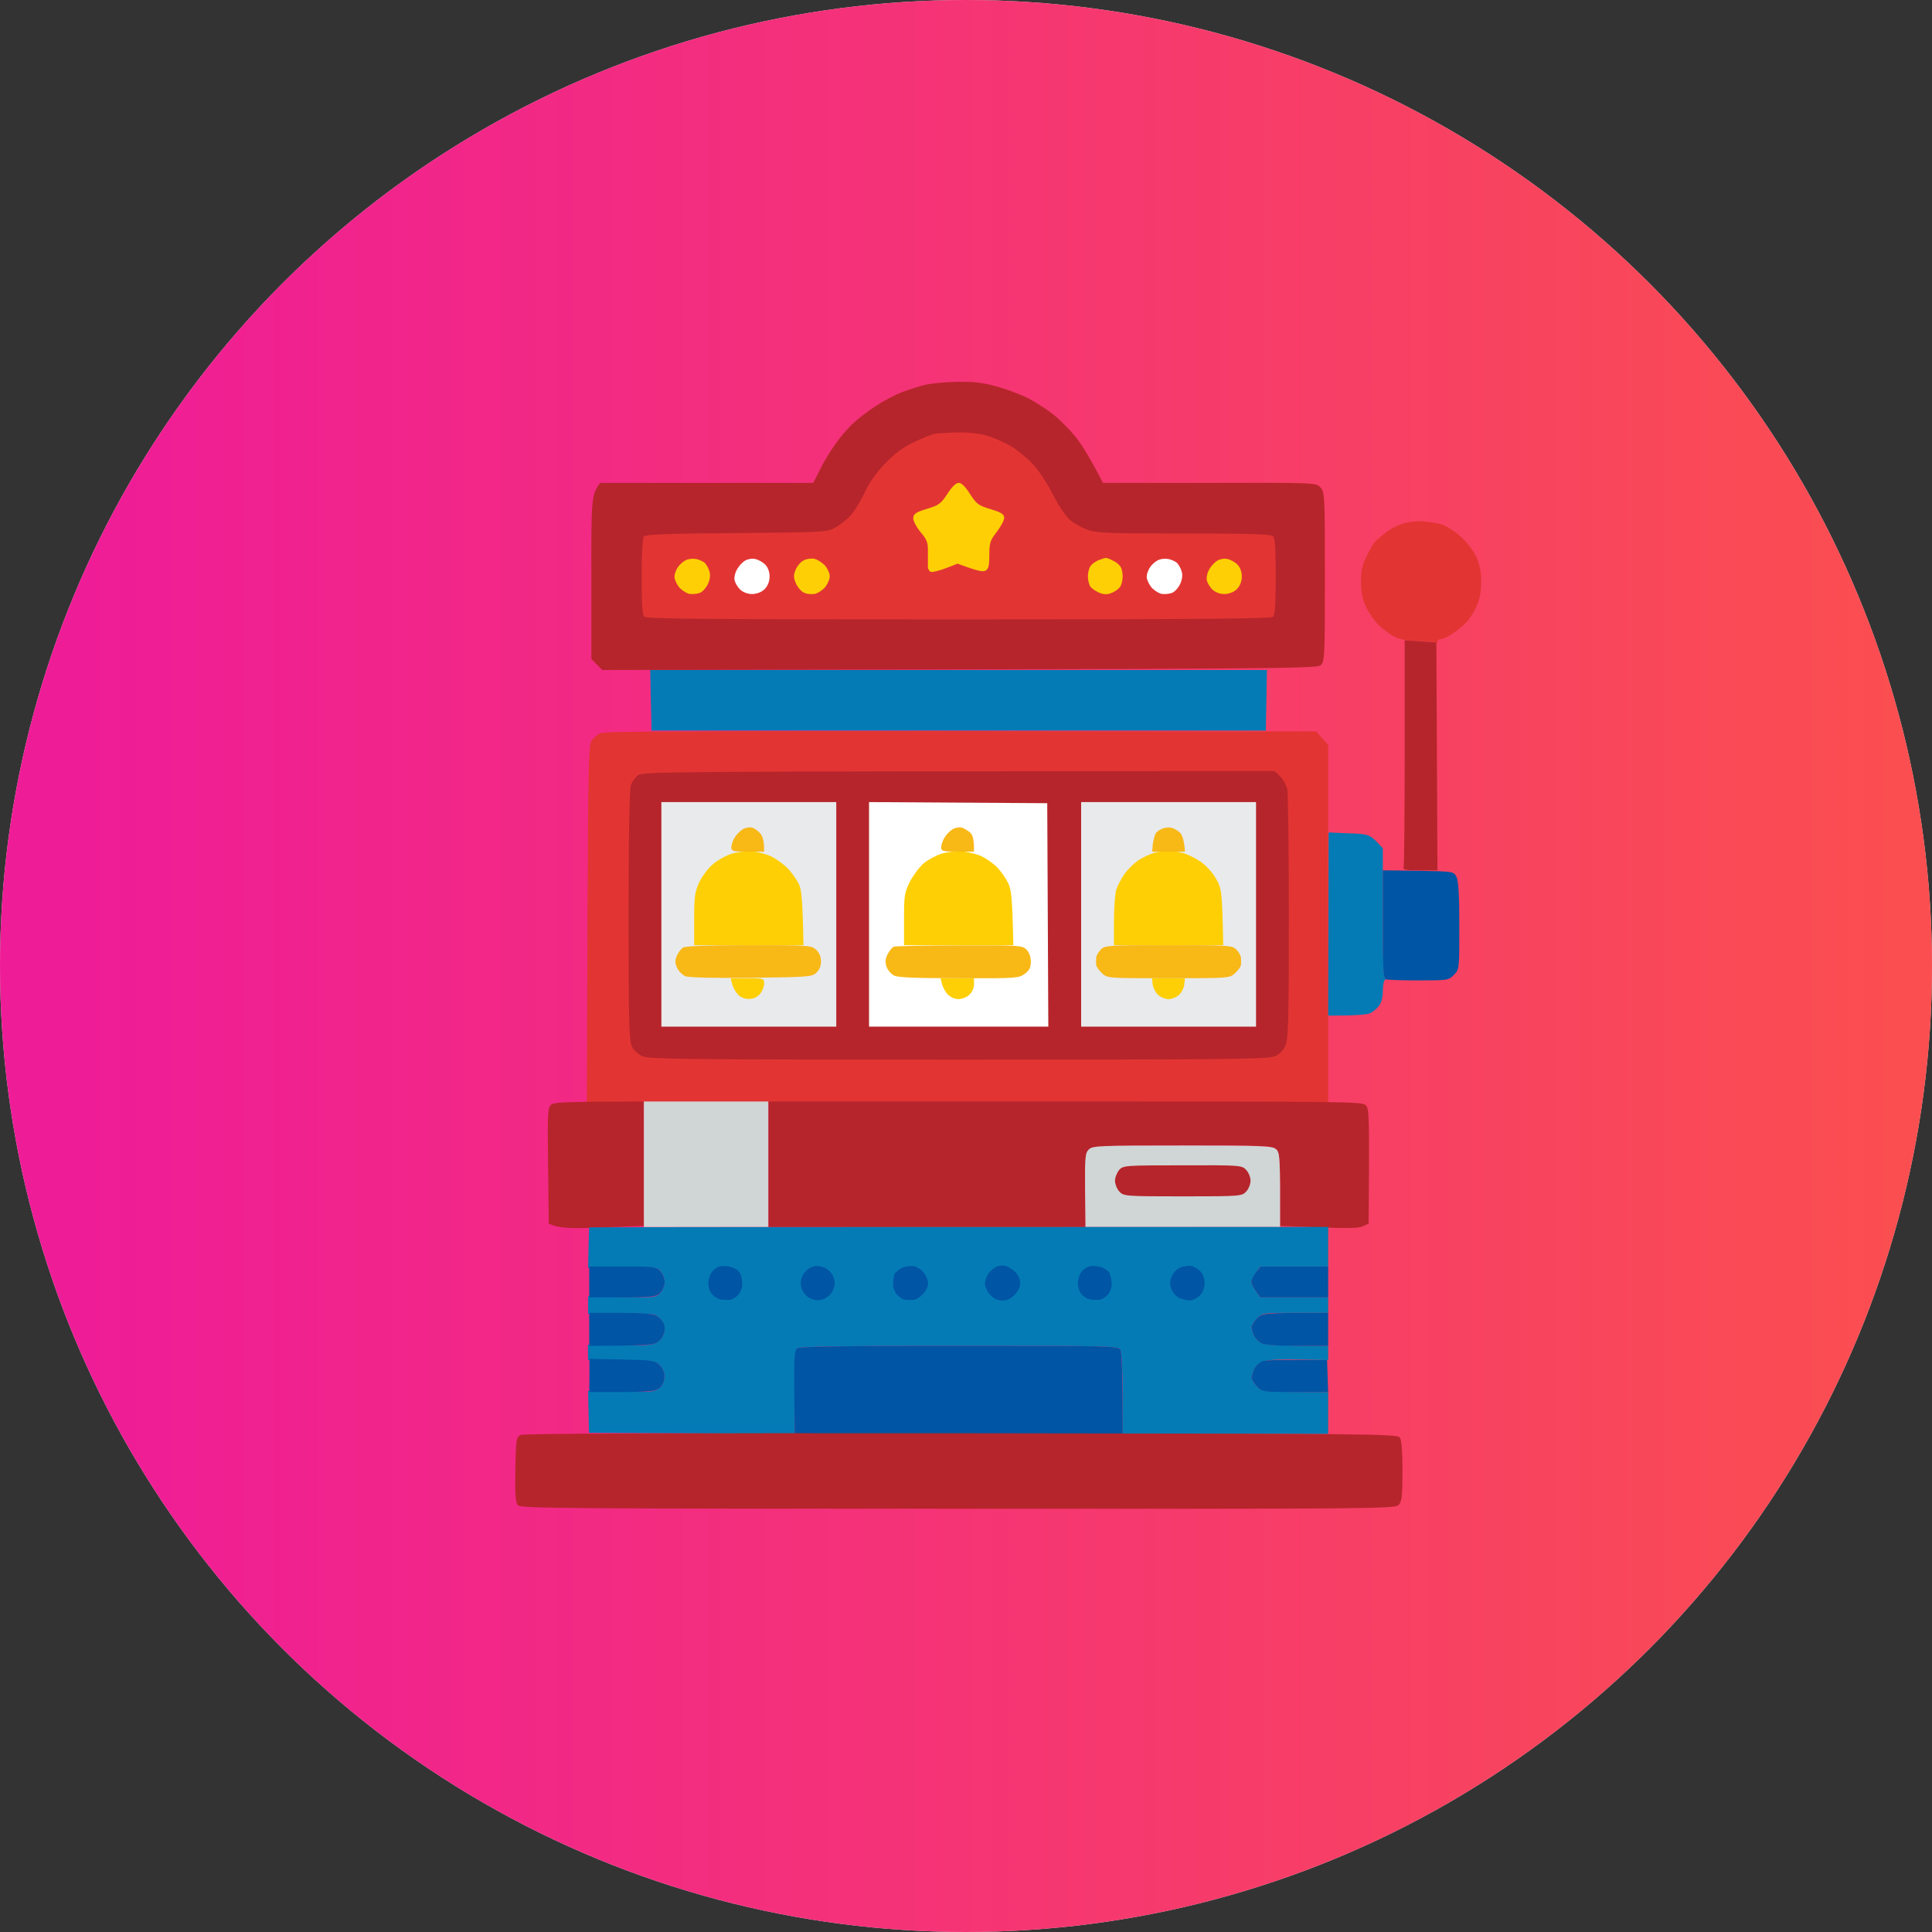 <svg xmlns="http://www.w3.org/2000/svg" width="120" height="120" viewBox="0 0 120 120" fill="none"><rect x="0" y="0" width="120" height="120" fill="#333333" stroke="none"/><circle cx="60" cy="60" r="60" fill="#D9D9D9"></circle><circle cx="60" cy="60" r="60" fill="url(#paint0_linear_3722_479)"></circle><path d="M56.016 24.359C56.423 24.209 57.061 24.004 57.441 23.908C57.822 23.812 58.731 23.73 59.478 23.716C60.565 23.703 61.081 23.771 62.058 24.045C62.737 24.25 63.62 24.592 64.027 24.824C64.435 25.056 65.046 25.453 65.385 25.713C65.725 25.973 66.322 26.561 66.716 27.026C67.11 27.49 67.666 28.352 68.508 29.993H75.135C81.721 29.979 81.748 29.979 82.019 30.28C82.278 30.553 82.291 30.758 82.291 35.818C82.291 40.672 82.278 41.082 82.047 41.301C81.816 41.533 80.716 41.547 37.412 41.615L36.733 40.931V35.845C36.72 30.922 36.733 30.731 37.276 29.993H50.516L50.91 29.213C51.114 28.776 51.548 28.051 51.874 27.6C52.186 27.148 52.702 26.547 53.015 26.273C53.313 25.986 53.952 25.508 54.413 25.207C54.889 24.892 55.608 24.523 56.016 24.359Z" fill="#B6252B"></path><path d="M56.762 27.463C57.278 27.217 57.862 26.985 58.052 26.944C58.242 26.916 58.894 26.875 59.505 26.862C60.252 26.848 60.904 26.93 61.406 27.094C61.841 27.231 62.493 27.532 62.873 27.764C63.24 27.997 63.837 28.489 64.177 28.858C64.516 29.214 65.073 30.061 65.412 30.745C65.793 31.483 66.227 32.112 66.499 32.331C66.743 32.536 67.232 32.796 67.585 32.919C68.142 33.111 68.984 33.138 73.56 33.138C77.688 33.138 78.937 33.179 79.073 33.302C79.195 33.439 79.236 34.109 79.236 35.804C79.236 37.445 79.195 38.183 79.073 38.306C78.951 38.429 74.863 38.471 59.546 38.471C44.107 38.471 40.155 38.443 40.019 38.306C39.897 38.17 39.856 37.5 39.856 35.804C39.856 34.314 39.911 33.425 40.006 33.316C40.114 33.193 41.595 33.138 45.75 33.111C50.883 33.069 51.371 33.056 51.806 32.81C52.064 32.673 52.485 32.372 52.729 32.126C52.987 31.894 53.395 31.237 53.666 30.677C53.979 29.979 54.413 29.378 54.97 28.79C55.554 28.188 56.097 27.778 56.762 27.463Z" fill="#E23533"></path><path d="M75.109 35.367C75.217 35.162 75.448 34.916 75.611 34.82C75.774 34.724 76.059 34.669 76.249 34.724C76.439 34.765 76.711 34.916 76.86 35.066C77.023 35.23 77.132 35.517 77.132 35.804C77.132 36.105 77.023 36.379 76.833 36.584C76.643 36.775 76.358 36.885 76.059 36.898C75.774 36.898 75.489 36.789 75.312 36.625C75.149 36.474 75 36.215 74.959 36.05C74.918 35.873 74.986 35.572 75.109 35.367Z" fill="#FECF05"></path><path d="M71.442 35.216C71.564 35.038 71.795 34.847 71.958 34.778C72.107 34.71 72.392 34.682 72.583 34.724C72.773 34.764 73.004 34.874 73.099 34.956C73.194 35.052 73.329 35.27 73.384 35.462C73.465 35.681 73.438 35.954 73.316 36.241C73.207 36.487 72.976 36.761 72.786 36.829C72.596 36.898 72.284 36.925 72.08 36.87C71.89 36.802 71.605 36.611 71.469 36.419C71.333 36.228 71.211 35.954 71.225 35.804C71.225 35.653 71.32 35.394 71.442 35.216Z" fill="white"></path><path d="M67.734 35.161C67.829 35.024 68.06 34.86 68.237 34.791L68.237 34.791C68.427 34.723 68.617 34.655 68.671 34.655C68.739 34.641 68.943 34.723 69.146 34.832C69.364 34.928 69.567 35.12 69.622 35.243C69.69 35.366 69.73 35.612 69.73 35.803C69.73 35.995 69.676 36.255 69.608 36.391C69.554 36.514 69.323 36.706 69.106 36.801C68.807 36.938 68.617 36.938 68.305 36.829C68.087 36.733 67.829 36.569 67.734 36.446C67.639 36.309 67.571 36.036 67.571 35.803C67.571 35.571 67.639 35.284 67.734 35.161Z" fill="#FECF05"></path><path d="M49.416 35.393C49.511 35.161 49.728 34.901 49.919 34.805C50.095 34.709 50.394 34.668 50.584 34.709C50.774 34.75 51.059 34.942 51.236 35.12C51.399 35.311 51.534 35.598 51.534 35.776C51.548 35.94 51.426 36.227 51.29 36.419C51.154 36.61 50.869 36.801 50.679 36.87C50.475 36.925 50.163 36.911 49.973 36.829C49.783 36.76 49.552 36.487 49.443 36.255C49.28 35.885 49.28 35.721 49.416 35.393Z" fill="#FECF05"></path><path d="M45.777 35.367C45.886 35.162 46.117 34.916 46.28 34.82C46.443 34.724 46.728 34.669 46.918 34.724C47.108 34.765 47.38 34.916 47.529 35.066C47.692 35.23 47.801 35.517 47.801 35.804C47.801 36.105 47.692 36.379 47.502 36.584C47.312 36.775 47.027 36.885 46.728 36.898C46.443 36.898 46.158 36.789 45.981 36.625C45.818 36.474 45.669 36.215 45.628 36.05C45.587 35.873 45.655 35.572 45.777 35.367Z" fill="white"></path><path d="M42.112 35.216C42.234 35.038 42.465 34.847 42.628 34.778C42.777 34.71 43.062 34.682 43.252 34.724C43.443 34.765 43.673 34.874 43.769 34.956C43.864 35.052 43.999 35.27 44.054 35.462C44.135 35.681 44.108 35.954 43.986 36.241C43.877 36.487 43.646 36.761 43.456 36.829C43.266 36.898 42.954 36.925 42.75 36.87C42.56 36.802 42.275 36.611 42.139 36.419C42.003 36.228 41.881 35.954 41.895 35.804C41.895 35.653 41.99 35.394 42.112 35.216Z" fill="#FECF05"></path><path d="M57.578 31.606C58.298 31.387 58.447 31.291 58.841 30.676C59.126 30.239 59.371 29.992 59.547 29.992C59.724 29.992 59.968 30.239 60.254 30.69C60.661 31.319 60.783 31.401 61.516 31.62C62.114 31.797 62.345 31.921 62.372 32.126C62.399 32.262 62.195 32.659 61.937 33.001C61.503 33.561 61.448 33.698 61.448 34.477C61.448 35.147 61.394 35.352 61.204 35.448C61.055 35.53 60.729 35.476 59.48 35.011L58.733 35.298C58.325 35.448 57.904 35.558 57.809 35.517C57.728 35.489 57.646 35.352 57.633 35.23V34.3C57.646 33.712 57.592 33.534 57.171 33.042C56.886 32.686 56.709 32.331 56.723 32.153C56.75 31.907 56.927 31.797 57.578 31.606Z" fill="#FECF05"></path><path d="M86.093 33.069C86.378 32.837 86.894 32.577 87.247 32.495C87.587 32.399 88.13 32.344 88.469 32.385C88.809 32.413 89.297 32.508 89.555 32.577C89.814 32.659 90.329 32.973 90.696 33.301C91.09 33.643 91.497 34.176 91.687 34.573C91.905 35.065 92 35.503 92 36.145C92 36.747 91.905 37.239 91.715 37.65C91.565 37.991 91.28 38.443 91.076 38.661C90.873 38.867 90.479 39.195 90.194 39.373C89.922 39.55 89.596 39.701 89.488 39.701C89.379 39.701 89.284 39.769 89.284 39.837C89.284 39.919 89.243 39.947 89.189 39.919C89.121 39.878 88.618 39.837 88.062 39.824C87.383 39.796 86.88 39.701 86.568 39.523C86.31 39.386 85.889 39.072 85.631 38.825C85.387 38.593 85.034 38.101 84.857 37.718C84.626 37.212 84.531 36.802 84.531 36.145C84.531 35.475 84.613 35.079 84.871 34.573C85.047 34.204 85.278 33.794 85.373 33.684C85.468 33.561 85.794 33.288 86.093 33.069Z" fill="#E23533"></path><path d="M87.179 53.853C87.22 53.743 87.247 50.53 87.247 46.715V39.769L89.216 39.906L89.284 54.058H88.198C87.288 54.058 87.125 54.017 87.179 53.853Z" fill="#B6252B"></path><path d="M40.467 45.375L40.426 43.502L40.386 41.615H78.692L78.624 45.375H40.467Z" fill="#047BB5"></path><path d="M36.733 46.017C36.842 45.853 37.1 45.635 37.29 45.539C37.562 45.416 42.301 45.375 81.748 45.43L82.495 46.264V68.483H36.448L36.489 57.408C36.53 47.836 36.557 46.291 36.733 46.017Z" fill="#E23533"></path><path d="M39.191 48.752C39.259 48.547 39.463 48.274 39.626 48.151C39.911 47.932 41.174 47.904 79.168 47.891L79.508 48.219C79.698 48.397 79.888 48.752 79.956 49.012C80.01 49.272 80.051 52.841 80.051 56.956C80.051 63.315 80.024 64.518 79.847 64.928C79.711 65.247 79.485 65.475 79.168 65.612C78.747 65.79 76.262 65.817 59.546 65.817C42.831 65.817 40.346 65.79 39.925 65.612C39.653 65.502 39.354 65.229 39.246 64.996C39.069 64.641 39.042 63.451 39.042 56.861C39.042 51.788 39.096 49.012 39.191 48.752Z" fill="#B6252B"></path><path d="M67.151 63.767V56.793V49.819H78.015V63.767H67.151Z" fill="#E9EAEC"></path><path d="M71.916 61.783C71.767 61.633 71.618 61.346 71.591 61.141L71.55 60.758H73.6L73.559 61.141C73.546 61.346 73.397 61.633 73.247 61.783C73.084 61.934 72.785 62.057 72.582 62.057C72.378 62.057 72.079 61.934 71.916 61.783Z" fill="#FECF05"></path><path d="M68.087 59.5C68.087 59.363 68.223 59.13 68.373 58.98C68.63 58.72 68.821 58.707 72.582 58.707C76.343 58.707 76.534 58.72 76.791 58.98C76.941 59.13 77.077 59.363 77.077 59.486C77.09 59.623 77.09 59.828 77.077 59.937C77.063 60.047 76.9 60.279 76.71 60.443C76.384 60.758 76.33 60.758 72.582 60.758C68.834 60.758 68.78 60.758 68.454 60.457C68.264 60.279 68.101 60.047 68.087 59.937C68.074 59.828 68.074 59.623 68.087 59.5Z" fill="#F8B816"></path><path d="M70.708 53.429C70.993 53.251 71.428 53.046 71.672 52.978H71.659C71.903 52.91 72.297 52.841 72.514 52.841C72.732 52.828 73.166 52.896 73.465 52.978C73.764 53.06 74.266 53.306 74.578 53.525C74.904 53.744 75.325 54.209 75.529 54.578C75.882 55.179 75.909 55.343 75.977 58.707H69.188V57.244C69.188 56.424 69.255 55.548 69.323 55.289C69.405 55.029 69.636 54.578 69.839 54.291C70.043 54.003 70.437 53.62 70.708 53.429Z" fill="#FECF05"></path><path d="M71.794 51.747C71.862 51.651 72.052 51.514 72.215 51.46C72.378 51.391 72.636 51.378 72.786 51.419C72.935 51.46 73.166 51.596 73.288 51.719C73.424 51.843 73.546 52.157 73.6 52.895H71.564L71.604 52.417C71.645 52.157 71.726 51.856 71.794 51.747Z" fill="#F8B816"></path><path d="M53.978 63.767V56.793V49.819L65.046 49.888L65.113 63.767H53.978Z" fill="white"></path><path d="M58.881 61.783C58.731 61.633 58.568 61.346 58.514 61.141L58.419 60.758H60.496V61.127C60.51 61.346 60.374 61.633 60.211 61.783C60.062 61.934 59.75 62.057 59.532 62.057C59.315 62.057 59.03 61.934 58.881 61.783Z" fill="#FECF05"></path><path d="M55.133 59.268C55.242 59.049 55.418 58.844 55.513 58.803C55.595 58.762 57.428 58.721 59.573 58.721C63.308 58.707 63.498 58.721 63.756 58.981C63.919 59.145 64.027 59.432 64.027 59.733C64.027 60.102 63.932 60.28 63.647 60.485C63.294 60.758 63.09 60.772 59.573 60.758C56.898 60.758 55.785 60.717 55.54 60.594C55.35 60.498 55.133 60.252 55.065 60.047C54.97 59.76 54.984 59.569 55.133 59.268Z" fill="#F8B816"></path><path d="M57.373 53.621C57.632 53.402 58.12 53.142 58.46 53.033C58.799 52.923 59.37 52.855 59.75 52.882C60.117 52.91 60.673 53.047 60.972 53.183C61.271 53.334 61.692 53.634 61.922 53.853C62.14 54.086 62.452 54.51 62.601 54.81C62.819 55.248 62.873 55.672 62.941 58.707H56.151V57.094C56.151 55.617 56.178 55.439 56.518 54.756C56.735 54.345 57.115 53.84 57.373 53.621Z" fill="#FECF05"></path><path d="M58.676 52.007C58.785 51.829 59.016 51.596 59.179 51.501C59.342 51.405 59.6 51.364 59.749 51.405C59.898 51.46 60.129 51.596 60.265 51.72C60.414 51.856 60.509 52.13 60.496 52.895H59.477C58.554 52.895 58.459 52.868 58.459 52.622C58.459 52.472 58.554 52.198 58.676 52.007Z" fill="#F8B816"></path><path d="M41.079 63.767V56.793V49.819H51.942V63.767H41.079Z" fill="#E9EAEC"></path><path d="M45.846 61.783C45.696 61.633 45.533 61.346 45.479 61.141L45.384 60.758H46.429C47.407 60.758 47.461 60.772 47.461 61.059C47.475 61.236 47.366 61.523 47.23 61.701C47.068 61.92 46.837 62.029 46.552 62.043C46.28 62.057 46.008 61.961 45.846 61.783Z" fill="#FECF05"></path><path d="M42.042 59.363C42.124 59.172 42.3 58.939 42.422 58.857C42.558 58.761 44.052 58.707 46.51 58.707C50.203 58.707 50.393 58.72 50.678 58.98C50.882 59.158 50.991 59.418 50.991 59.691C51.004 59.978 50.896 60.238 50.706 60.416C50.434 60.676 50.203 60.689 46.659 60.73C44.378 60.758 42.775 60.717 42.572 60.635C42.382 60.553 42.151 60.32 42.056 60.115C41.92 59.814 41.92 59.65 42.042 59.363Z" fill="#F8B816"></path><path d="M44.283 53.675C44.568 53.429 45.084 53.142 45.424 53.033C45.763 52.923 46.334 52.855 46.714 52.882C47.08 52.91 47.637 53.06 47.936 53.211C48.234 53.361 48.683 53.689 48.927 53.935C49.172 54.195 49.47 54.619 49.606 54.879C49.783 55.234 49.85 55.781 49.905 58.707H43.115V57.108C43.115 55.713 43.156 55.398 43.428 54.81C43.604 54.428 43.984 53.922 44.283 53.675Z" fill="#FECF05"></path><path d="M45.641 52.007C45.75 51.829 45.981 51.596 46.144 51.501C46.306 51.405 46.565 51.364 46.714 51.405C46.863 51.446 47.094 51.61 47.23 51.774C47.366 51.938 47.474 52.253 47.461 52.895H46.442C45.519 52.895 45.424 52.868 45.424 52.622C45.424 52.472 45.519 52.198 45.641 52.007Z" fill="#F8B816"></path><path d="M82.495 63.083L82.509 57.395L82.522 51.706L83.812 51.761C85.062 51.802 85.102 51.816 85.89 52.691V56.724C85.89 59.856 85.931 60.758 86.053 60.772C86.189 60.772 86.189 60.785 86.053 60.84C85.958 60.868 85.89 61.155 85.89 61.538C85.89 61.948 85.795 62.303 85.645 62.481C85.523 62.645 85.279 62.85 85.102 62.932C84.939 63.014 84.288 63.083 82.495 63.083Z" fill="#047BB5"></path><path d="M86.093 60.827C85.917 60.772 85.89 60.266 85.89 57.408V54.058L88.09 54.085C90.289 54.126 90.289 54.126 90.466 54.468C90.588 54.714 90.642 55.603 90.642 57.504C90.642 60.197 90.642 60.211 90.303 60.553C89.99 60.881 89.923 60.895 88.13 60.895C87.125 60.895 86.202 60.867 86.093 60.827Z" fill="#0055A4"></path><path d="M34.044 72.422C34.003 69.263 34.017 68.826 34.207 68.634C34.397 68.457 34.886 68.429 39.978 68.416L39.992 76.141L37.412 76.237C35.443 76.319 34.75 76.305 34.085 76.004L34.044 72.422Z" fill="#B6252B"></path><path d="M39.992 76.21V72.312V68.416H47.732V76.21H39.992Z" fill="#D0D5D5"></path><path d="M47.732 76.21V72.313V68.416H66.173C83.635 68.416 84.613 68.416 84.83 68.648C85.048 68.867 85.061 69.236 85.007 76.004L84.64 76.168C84.355 76.305 83.69 76.319 79.507 76.141V73.885C79.507 71.943 79.467 71.602 79.263 71.383C79.046 71.164 78.638 71.137 73.465 71.15C68.386 71.15 67.87 71.178 67.653 71.396C67.436 71.602 67.409 71.902 67.422 76.21H47.732Z" fill="#B6252B"></path><path d="M67.395 73.926C67.382 71.888 67.395 71.629 67.626 71.396C67.857 71.164 68.224 71.15 73.451 71.15C78.544 71.15 79.06 71.177 79.277 71.396C79.494 71.601 79.521 71.902 79.508 76.209H67.422L67.395 73.926Z" fill="#D0D5D5"></path><path d="M69.255 73.338C69.255 73.132 69.377 72.832 69.513 72.668C69.757 72.394 69.879 72.38 73.451 72.38C77.036 72.367 77.144 72.38 77.402 72.668C77.552 72.818 77.674 73.132 77.674 73.338C77.674 73.543 77.552 73.857 77.402 74.008C77.144 74.295 77.036 74.308 73.464 74.308C69.893 74.308 69.784 74.295 69.526 74.008C69.377 73.857 69.255 73.543 69.255 73.338Z" fill="#B6252B"></path><path d="M36.556 77.508C36.57 76.838 36.597 76.264 36.597 76.25V76.236C36.597 76.223 46.931 76.209 82.494 76.209V78.67H78.285L78.013 79.04C77.85 79.258 77.728 79.518 77.728 79.627C77.728 79.737 77.85 79.997 78.285 80.585H82.494V81.542H80.457C78.448 81.542 78.407 81.555 78.081 81.884C77.891 82.075 77.742 82.321 77.742 82.43C77.742 82.54 77.81 82.772 77.877 82.936C77.959 83.114 78.163 83.333 78.353 83.415C78.57 83.538 79.344 83.593 82.494 83.593V84.481L80.77 84.441C79.806 84.413 78.814 84.454 78.556 84.536C78.271 84.618 78.013 84.81 77.918 85.015C77.823 85.206 77.742 85.466 77.742 85.575C77.742 85.685 77.891 85.931 78.081 86.122C78.407 86.451 78.461 86.464 82.494 86.464V89.062H69.73V86.601C69.73 85.234 69.676 84.017 69.594 83.866C69.458 83.593 69.323 83.593 59.573 83.593C51.846 83.593 49.647 83.634 49.524 83.757C49.402 83.88 49.361 84.673 49.361 89.062L36.584 88.994L36.529 86.396L38.566 86.437C40.372 86.478 40.644 86.451 40.929 86.232C41.146 86.068 41.255 85.835 41.268 85.548C41.282 85.247 41.173 85.001 40.97 84.796C40.684 84.495 40.562 84.481 36.529 84.481L36.516 83.524L38.43 83.565C39.761 83.593 40.44 83.552 40.712 83.429C40.915 83.333 41.146 83.087 41.214 82.868C41.309 82.608 41.295 82.403 41.187 82.157C41.092 81.966 40.861 81.747 40.671 81.665C40.481 81.596 39.503 81.542 36.529 81.61V80.516L38.634 80.557C40.644 80.598 40.752 80.585 41.01 80.311C41.16 80.147 41.282 79.832 41.282 79.627C41.282 79.422 41.16 79.108 41.01 78.944C40.752 78.67 40.644 78.657 36.529 78.739L36.556 77.508Z" fill="#047BB5"></path><path d="M72.772 79.299C72.854 79.067 73.085 78.82 73.302 78.738C73.519 78.643 73.818 78.602 73.981 78.629C74.144 78.656 74.402 78.807 74.551 78.957C74.714 79.121 74.823 79.436 74.823 79.695C74.823 79.955 74.714 80.27 74.551 80.434C74.402 80.598 74.157 80.735 74.008 80.762C73.859 80.789 73.56 80.735 73.343 80.653C73.098 80.571 72.881 80.352 72.772 80.106C72.65 79.791 72.65 79.6 72.772 79.299Z" fill="#0055A4"></path><path d="M67.192 78.971C67.328 78.807 67.558 78.67 67.708 78.643C67.844 78.616 68.156 78.643 68.373 78.698C68.604 78.766 68.835 78.93 68.916 79.081C68.984 79.231 69.052 79.546 69.052 79.764C69.052 79.997 68.93 80.297 68.78 80.448C68.631 80.598 68.4 80.735 68.264 80.735C68.142 80.749 67.911 80.735 67.762 80.721C67.613 80.708 67.368 80.585 67.219 80.434C67.056 80.27 66.947 79.983 66.947 79.71C66.947 79.45 67.056 79.122 67.192 78.971Z" fill="#0055A4"></path><path d="M61.393 79.108C61.515 78.93 61.746 78.739 61.909 78.67C62.058 78.602 62.316 78.588 62.466 78.629C62.615 78.67 62.873 78.834 63.05 78.998C63.24 79.176 63.362 79.45 63.362 79.696C63.362 79.956 63.226 80.229 62.995 80.448C62.764 80.68 62.507 80.79 62.221 80.776C61.936 80.762 61.678 80.639 61.474 80.393C61.312 80.202 61.176 79.901 61.176 79.723C61.176 79.559 61.271 79.285 61.393 79.108Z" fill="#0055A4"></path><path d="M55.567 79.121C55.635 78.998 55.852 78.82 56.056 78.738C56.273 78.642 56.599 78.615 56.789 78.656C56.979 78.697 57.264 78.888 57.4 79.08C57.536 79.271 57.658 79.558 57.644 79.723C57.644 79.9 57.508 80.188 57.332 80.365C57.169 80.557 56.911 80.721 56.762 80.734C56.612 80.748 56.382 80.748 56.246 80.734C56.123 80.734 55.893 80.598 55.743 80.447C55.594 80.297 55.472 79.996 55.472 79.764C55.472 79.545 55.512 79.244 55.567 79.121Z" fill="#0055A4"></path><path d="M49.823 79.299C49.905 79.067 50.149 78.821 50.353 78.725C50.651 78.602 50.842 78.602 51.167 78.725C51.425 78.821 51.643 79.026 51.751 79.286C51.873 79.6 51.873 79.792 51.751 80.092C51.67 80.339 51.439 80.571 51.195 80.667C50.882 80.79 50.692 80.79 50.393 80.667C50.149 80.585 49.918 80.352 49.823 80.106C49.701 79.792 49.701 79.6 49.823 79.299Z" fill="#0055A4"></path><path d="M44.242 78.971C44.378 78.807 44.609 78.67 44.758 78.643C44.894 78.616 45.207 78.643 45.424 78.698C45.655 78.766 45.886 78.93 45.967 79.081C46.048 79.231 46.103 79.546 46.103 79.764C46.103 79.997 45.981 80.297 45.831 80.448C45.682 80.598 45.451 80.735 45.329 80.735C45.193 80.749 44.962 80.735 44.813 80.721C44.663 80.708 44.419 80.585 44.27 80.434C44.107 80.27 43.998 79.983 43.998 79.71C43.998 79.45 44.107 79.122 44.242 78.971Z" fill="#0055A4"></path><path d="M36.598 80.584V79.627V78.67H38.662C40.617 78.656 40.753 78.684 41.011 78.957C41.16 79.108 41.282 79.422 41.282 79.627C41.282 79.832 41.16 80.147 41.011 80.297C40.753 80.571 40.617 80.598 36.598 80.584Z" fill="#0055A4"></path><path d="M77.728 79.613C77.715 79.49 77.851 79.23 78.014 79.025L78.299 78.67H82.495V80.584H78.285L78.014 80.201C77.851 79.996 77.728 79.736 77.728 79.613Z" fill="#0055A4"></path><path d="M36.598 83.593V82.567V81.542H38.499C39.748 81.542 40.522 81.597 40.739 81.706C40.929 81.802 41.133 82.02 41.215 82.184C41.31 82.39 41.31 82.622 41.215 82.868C41.147 83.087 40.929 83.333 40.739 83.415C40.522 83.538 39.748 83.593 36.598 83.593Z" fill="#0055A4"></path><path d="M77.741 82.431C77.755 82.308 77.904 82.061 78.081 81.884C78.393 81.555 78.461 81.542 82.494 81.542V83.593H80.593C79.344 83.593 78.57 83.538 78.352 83.429C78.162 83.333 77.959 83.114 77.877 82.95C77.809 82.772 77.741 82.54 77.741 82.431Z" fill="#0055A4"></path><path d="M49.335 86.491C49.308 84.427 49.349 83.893 49.498 83.757C49.647 83.634 52.078 83.593 59.574 83.593C69.323 83.593 69.459 83.593 69.595 83.866C69.676 84.016 69.731 85.233 69.731 89.062H49.362L49.335 86.491Z" fill="#0055A4"></path><path d="M36.598 86.465L36.611 85.425V84.4L38.635 84.441C40.536 84.482 40.685 84.496 40.97 84.796C41.174 85.001 41.282 85.248 41.269 85.548C41.255 85.835 41.147 86.068 40.929 86.232C40.644 86.437 40.318 86.478 36.598 86.465Z" fill="#0055A4"></path><path d="M77.904 85.028C77.999 84.837 78.23 84.618 78.42 84.55C78.61 84.481 79.588 84.44 82.426 84.481L82.494 86.464H80.457C78.461 86.464 78.407 86.45 78.081 86.122C77.891 85.931 77.741 85.685 77.741 85.575C77.741 85.466 77.823 85.22 77.904 85.028Z" fill="#0055A4"></path><path d="M32.008 91.291C32.048 89.404 32.062 89.267 32.334 89.13C32.524 89.035 41.364 89.007 59.696 89.021C85.645 89.048 86.786 89.062 86.949 89.294C87.057 89.459 87.112 90.115 87.112 91.387C87.112 92.945 87.071 93.273 86.867 93.479C86.65 93.711 85.36 93.725 59.519 93.711C35.593 93.711 32.361 93.684 32.184 93.506C32.021 93.342 31.981 92.932 32.008 91.291Z" fill="#B6252B"></path><defs><linearGradient id="paint0_linear_3722_479" x1="5.053" y1="60" x2="118.105" y2="60" gradientUnits="userSpaceOnUse"><stop stop-color="#EF1C97"></stop><stop offset="1" stop-color="#FB4E50"></stop></linearGradient></defs></svg>